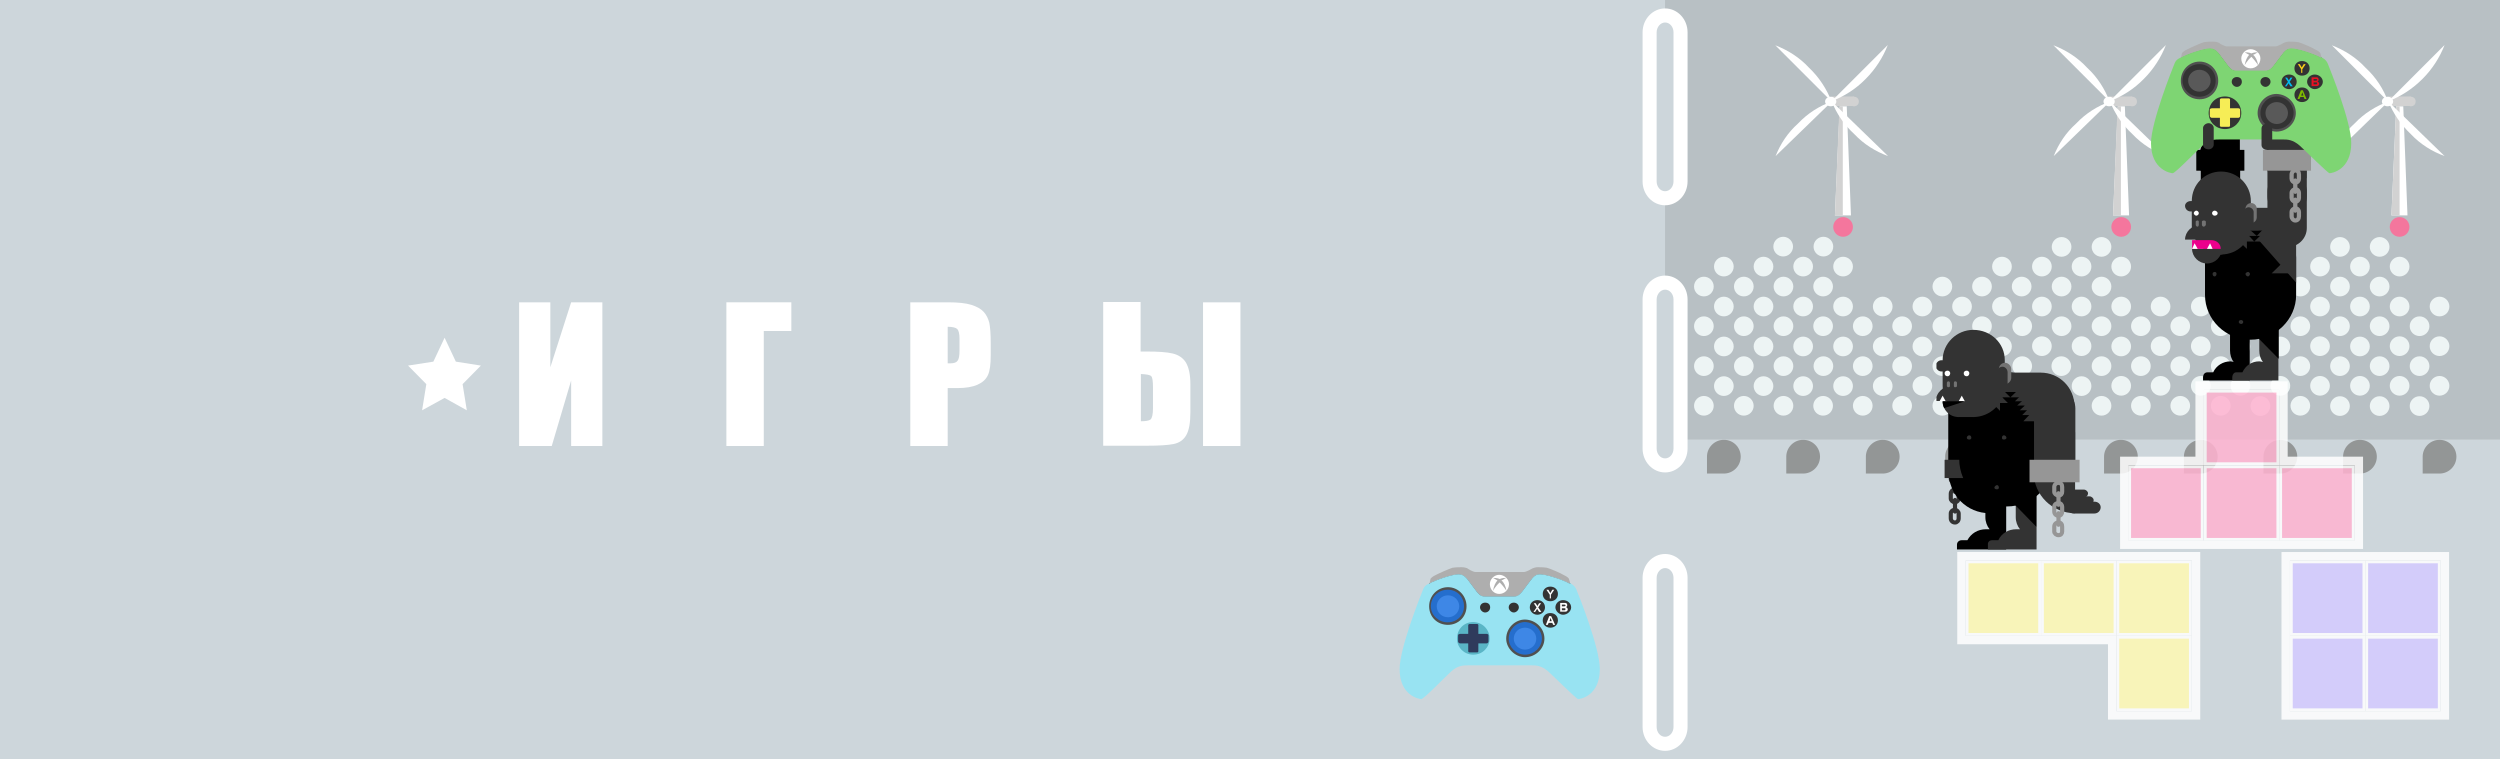 <?xml version="1.0" encoding="utf-8"?>
<!-- Generator: Adobe Illustrator 25.4.0, SVG Export Plug-In . SVG Version: 6.00 Build 0)  -->
<svg version="1.1" id="GAMES" xmlns="http://www.w3.org/2000/svg" xmlns:xlink="http://www.w3.org/1999/xlink" x="0px" y="0px"
	 viewBox="0 0 889 270" style="enable-background:new 0 0 889 270;" xml:space="preserve">
<style type="text/css">
	.st0{fill:#CDD6DB;}
	.st1{fill:#B8C0C4;}
	.st2{fill:#333333;}
	.st3{fill:#AEAEAE;}
	.st4{fill:#FFFFFF;}
	.st5{fill:#98E3F2;}
	.st6{fill:#505050;}
	.st7{fill:#256ECD;}
	.st8{fill:#5AB5C6;}
	.st9{fill:#3E87E6;}
	.st10{fill:#2F3B5C;}
	.st11{fill:#F4769D;}
	.st12{fill:#EDF4F4;}
	.st13{fill:#939696;}
	.st14{opacity:0;clip-path:url(#SVGID_00000036244949011764128230000001560189996288056479_);fill:#FFFFFF;}
	
		.st15{clip-path:url(#SVGID_00000036244949011764128230000001560189996288056479_);fill-rule:evenodd;clip-rule:evenodd;fill:#FFFFFF;}
	
		.st16{clip-path:url(#SVGID_00000036244949011764128230000001560189996288056479_);fill-rule:evenodd;clip-rule:evenodd;fill:#D2D2D2;}
	.st17{clip-path:url(#SVGID_00000036244949011764128230000001560189996288056479_);fill:#D2D2D2;}
	.st18{clip-path:url(#SVGID_00000036244949011764128230000001560189996288056479_);fill:#FFFFFF;}
	.st19{opacity:0;clip-path:url(#SVGID_00000160899837021113961890000012534665117773214858_);fill:#FFFFFF;}
	
		.st20{clip-path:url(#SVGID_00000160899837021113961890000012534665117773214858_);fill-rule:evenodd;clip-rule:evenodd;fill:#FFFFFF;}
	
		.st21{clip-path:url(#SVGID_00000160899837021113961890000012534665117773214858_);fill-rule:evenodd;clip-rule:evenodd;fill:#D2D2D2;}
	.st22{clip-path:url(#SVGID_00000160899837021113961890000012534665117773214858_);fill:#D2D2D2;}
	.st23{clip-path:url(#SVGID_00000160899837021113961890000012534665117773214858_);fill:#FFFFFF;}
	.st24{opacity:0;clip-path:url(#SVGID_00000130629734118425868720000006149935367810129563_);fill:#FFFFFF;}
	
		.st25{clip-path:url(#SVGID_00000130629734118425868720000006149935367810129563_);fill-rule:evenodd;clip-rule:evenodd;fill:#FFFFFF;}
	
		.st26{clip-path:url(#SVGID_00000130629734118425868720000006149935367810129563_);fill-rule:evenodd;clip-rule:evenodd;fill:#D2D2D2;}
	.st27{clip-path:url(#SVGID_00000130629734118425868720000006149935367810129563_);fill:#D2D2D2;}
	.st28{clip-path:url(#SVGID_00000130629734118425868720000006149935367810129563_);fill:#FFFFFF;}
	.st29{opacity:0.85;}
	.st30{fill:#FFB3D0;}
	.st31{fill:#FFF9B3;}
	.st32{fill:#D4CAFF;}
	.st33{fill:#969696;}
	.st34{fill:none;stroke:#969696;stroke-width:1.501;stroke-miterlimit:10;}
	.st35{fill:none;stroke:#969696;stroke-width:1.501;stroke-linecap:round;stroke-miterlimit:10;}
	.st36{fill:#737373;}
	.st37{fill:#EC008C;}
	.st38{fill:#7ED573;}
	.st39{fill:#595959;}
	.st40{fill:#FCD116;}
	.st41{fill:#7FBA00;}
	.st42{fill:#00BCF2;}
	.st43{fill:#E81123;}
	.st44{fill:#F6ED56;}
	
		.st45{clip-path:url(#SVGID_00000182519217943029494950000017930072191163886748_);fill:none;stroke:#333333;stroke-width:1.472;stroke-miterlimit:10;}
	
		.st46{clip-path:url(#SVGID_00000182519217943029494950000017930072191163886748_);fill:none;stroke:#333333;stroke-width:1.472;stroke-linecap:round;stroke-miterlimit:10;}
	.st47{clip-path:url(#SVGID_00000182519217943029494950000017930072191163886748_);}
	.st48{clip-path:url(#SVGID_00000182519217943029494950000017930072191163886748_);fill:#333333;}
	.st49{clip-path:url(#SVGID_00000182519217943029494950000017930072191163886748_);fill:#FFFFFF;}
	.st50{clip-path:url(#SVGID_00000182519217943029494950000017930072191163886748_);fill:#737373;}
	.st51{clip-path:url(#SVGID_00000004506867235113927630000007150391495618465163_);}
	.st52{clip-path:url(#SVGID_00000143588063232991235690000013558924561982425518_);}
	.st53{fill:none;stroke:#969696;stroke-width:1.472;stroke-miterlimit:10;}
	.st54{fill:none;stroke:#969696;stroke-width:1.472;stroke-linecap:round;stroke-miterlimit:10;}
</style>
<g id="BACKGROUND">
	<g>
		<g>
			<g>
				<rect class="st0" width="889" height="270"/>
				<rect x="592.1" class="st1" width="296.9" height="156.3"/>
			</g>
			<g>
				<polygon class="st2" points="508.2,207.5 503.3,225 562.5,225 558.5,207.5 553.6,204.2 546.1,204 541.7,204.9 523.3,204.9 
					519.5,203.6 512.9,204.7 				"/>
				<path class="st3" d="M558.3,207.3c0-0.4-0.4-1.3-0.4-1.5c-0.2-0.4-0.9-0.9-1.8-1.3c-1.1-0.7-4.6-2.2-6-2.6
					c-1.3-0.2-2.4-0.2-3.3-0.2c-0.7,0-1.3,0.2-1.8,0.4c-0.4,0.2-2.2,1.3-3.1,1.3c-0.7,0-8.6,0-8.6,0s-8,0-8.6,0
					c-0.9,0-2.7-1.1-2.9-1.3c-0.4-0.2-1.3-0.4-2-0.4c-0.9,0-2,0-3.3,0.2c-1.3,0.4-4.9,2-6,2.6c-0.9,0.4-1.5,0.9-1.8,1.3
					c0,0.2-0.4,1.8-0.4,1.8c2.2-1.3,8.2-3.3,10.4-3.3c2.4,0,3.3,2.2,5.1,4.4c2.2,3.1,2.9,3.5,4.4,3.5c1.3,0,8.6,0,10,0
					c1.5,0,2.2-0.4,4.4-3.5c1.8-2.2,2.7-4.4,4.9-4.4c2.4,0,8.4,2,10.6,3.3L558.3,207.3z"/>
				<path class="st4" d="M536.6,207.7c0,2-1.6,3.5-3.5,3.5c-1.8,0-3.3-1.5-3.3-3.5c0-1.8,1.6-3.3,3.3-3.3
					C535,204.4,536.6,206,536.6,207.7z"/>
				<path class="st3" d="M533.9,206.4c0.7-0.2,1.1-0.7,1.8-0.9c-0.7,0-1.5,0-2.4,0.4c-0.9-0.4-1.8-0.4-2.4-0.4
					c0.4,0.2,1.1,0.6,1.6,0.9c-0.7,0.7-1.3,2-1.6,3.7c0,0,0.9-1.7,2.4-3c1.3,1.3,2.4,3,2.4,3C535.4,208.4,534.8,207.1,533.9,206.4z"
					/>
				<path class="st5" d="M560.5,209.5c-0.7-1.5-2-2-2-2s0-0.2-0.2-0.2c-0.2,0.2-0.2,0.2-0.2,0.2c-2.2-1.3-8.2-3.3-10.6-3.3
					c-2.2,0-3.1,2.2-4.9,4.4c-2.2,3.1-2.9,3.5-4.4,3.5c-1.3,0-8.6,0-10,0c-1.6,0-2.2-0.4-4.4-3.5c-1.8-2.2-2.7-4.4-5.1-4.4
					c-2.2,0-8.2,2-10.4,3.3c0,0-1.6,0.4-2.2,2c-0.9,2.2-8.4,21-8.4,28.4c0,9.6,7.1,10.7,7.7,10.7c0.9,0,8.2-7.6,10.6-9.8
					c2.4-2.2,4.4-2.2,6-2.2c1.3,0,3.3,0,11.3,0c8,0,10,0,11.5,0c1.3,0,3.3,0,5.8,2.2c2.4,2.2,10,9.8,10.6,9.8
					c0.7,0,7.7-1.1,7.7-10.7C568.9,230.4,561.4,211.6,560.5,209.5z"/>
				<path class="st6" d="M549.2,227.1c0,3.5-3.1,6.6-6.9,6.6c-3.5,0-6.7-3.1-6.7-6.6c0-3.7,3.1-6.8,6.7-6.8
					C546.1,220.4,549.2,223.4,549.2,227.1z"/>
				<path class="st7" d="M548.3,227.1c0,3-2.7,5.7-6,5.7c-3.1,0-5.8-2.6-5.8-5.7c0-3.3,2.7-5.9,5.8-5.9
					C545.6,221.3,548.3,223.9,548.3,227.1z"/>
				<path class="st8" d="M529.7,227.1c0,3-2.4,5.7-5.8,5.7c-3.3,0-5.8-2.6-5.8-5.7c0-3.3,2.4-5.9,5.8-5.9
					C527.3,221.3,529.7,223.9,529.7,227.1z"/>
				<path class="st6" d="M521.5,215.6c0,3.7-2.9,6.6-6.6,6.6c-3.8,0-6.7-2.8-6.7-6.6c0-3.7,2.9-6.8,6.7-6.8
					C518.6,208.8,521.5,211.9,521.5,215.6z"/>
				<path class="st7" d="M520.6,215.6c0,3.1-2.4,5.7-5.8,5.7c-3.3,0-6-2.6-6-5.7c0-3.3,2.7-5.9,6-5.9
					C518.2,209.7,520.6,212.3,520.6,215.6z"/>
				<path class="st2" d="M554,220.6c0,1.5-1.1,2.6-2.7,2.6c-1.6,0-2.7-1.1-2.7-2.6c0-1.5,1.1-2.6,2.7-2.6
					C552.9,218,554,219.1,554,220.6z"/>
				<path class="st2" d="M554,211.2c0,1.5-1.1,2.6-2.7,2.6c-1.6,0-2.7-1.1-2.7-2.6c0-1.5,1.1-2.6,2.7-2.6
					C552.9,208.6,554,209.7,554,211.2z"/>
				<path class="st2" d="M558.7,216c0,1.3-1.3,2.6-2.9,2.6c-1.3,0-2.7-1.3-2.7-2.6c0-1.5,1.3-2.6,2.7-2.6
					C557.4,213.4,558.7,214.5,558.7,216z"/>
				<path class="st2" d="M549.4,216c0,1.3-1.1,2.6-2.7,2.6c-1.6,0-2.7-1.3-2.7-2.6c0-1.5,1.1-2.6,2.7-2.6
					C548.3,213.4,549.4,214.5,549.4,216z"/>
				<path class="st9" d="M546.3,227.1c0,2.2-1.8,3.9-4,3.9c-2.2,0-4-1.8-4-3.9c0-2.2,1.8-3.9,4-3.9
					C544.5,223.2,546.3,225,546.3,227.1z"/>
				<path class="st2" d="M529.9,216c0,0.9-0.7,1.8-1.8,1.8c-0.9,0-1.8-0.9-1.8-1.8c0-1.1,0.9-1.7,1.8-1.7
					C529.2,214.3,529.9,214.9,529.9,216z"/>
				<path class="st2" d="M540.1,216c0,0.9-0.9,1.8-1.8,1.8c-0.9,0-1.8-0.9-1.8-1.8c0-1.1,0.9-1.7,1.8-1.7
					C539.2,214.3,540.1,214.9,540.1,216z"/>
				<g>
					<path class="st4" d="M551.1,212.8v-1.3l-1.2-1.8h0.7l0.7,1.2l0.7-1.2h0.7l-1.2,1.8v1.3H551.1z"/>
				</g>
				<g>
					<path class="st4" d="M553,222.2h-0.7l-0.3-0.7h-1.3l-0.3,0.7h-0.7l1.2-3.1h0.7L553,222.2z M551.8,220.9l-0.4-1.2l-0.4,1.2
						H551.8z"/>
				</g>
				<g>
					<path class="st4" d="M545.3,217.6l1.1-1.6l-1-1.5h0.7l0.6,1l0.6-1h0.7l-1,1.5l1.1,1.6h-0.8l-0.7-1.1l-0.7,1.1H545.3z"/>
				</g>
				<g>
					<path class="st4" d="M554.8,214.4h1.3c0.2,0,0.4,0,0.6,0c0.1,0,0.2,0.1,0.3,0.1c0.1,0.1,0.2,0.2,0.2,0.3
						c0.1,0.1,0.1,0.2,0.1,0.4c0,0.1,0,0.3-0.1,0.4c-0.1,0.1-0.2,0.2-0.3,0.3c0.2,0.1,0.3,0.2,0.4,0.3c0.1,0.1,0.2,0.3,0.2,0.5
						c0,0.1,0,0.3-0.1,0.4c-0.1,0.1-0.2,0.2-0.3,0.3s-0.3,0.1-0.4,0.1c-0.1,0-0.4,0-0.8,0h-1.1V214.4z M555.4,214.9v0.7h0.4
						c0.2,0,0.4,0,0.5,0c0.1,0,0.2-0.1,0.3-0.1s0.1-0.1,0.1-0.2c0-0.1,0-0.2-0.1-0.2c-0.1-0.1-0.1-0.1-0.2-0.1c-0.1,0-0.2,0-0.5,0
						H555.4z M555.4,216.2v0.8h0.6c0.2,0,0.4,0,0.4,0c0.1,0,0.2-0.1,0.2-0.1s0.1-0.2,0.1-0.3c0-0.1,0-0.2-0.1-0.2
						c0-0.1-0.1-0.1-0.2-0.1c-0.1,0-0.3,0-0.6,0H555.4z"/>
				</g>
				<path class="st10" d="M528.6,225.4c-2.9,0-2.9,0-2.9,0c0-3.1,0-3.1,0-3.1c0-0.2-0.2-0.4-0.4-0.4c-2.7,0-2.7,0-2.7,0
					c-0.2,0-0.5,0.2-0.5,0.4c0,3.1,0,3.1,0,3.1c-2.9,0-2.9,0-2.9,0c-0.2,0-0.7,0.2-0.7,0.4c0,2.4,0,2.4,0,2.4c0,0.2,0.4,0.6,0.7,0.6
					c2.9,0,2.9,0,2.9,0c0,2.8,0,2.8,0,2.8c0,0.2,0.2,0.4,0.5,0.4c2.7,0,2.7,0,2.7,0c0.2,0,0.4-0.2,0.4-0.4c0-2.8,0-2.8,0-2.8
					c2.9,0,2.9,0,2.9,0c0.4,0,0.7-0.4,0.7-0.6c0-2.4,0-2.4,0-2.4C529.2,225.6,529,225.4,528.6,225.4z"/>
				<ellipse class="st9" cx="514.9" cy="215.6" rx="4" ry="3.9"/>
			</g>
		</g>
		<g>
			<g>
				<g>
					<g>
						<circle class="st11" cx="655.4" cy="80.7" r="3.5"/>
					</g>
					<g>
						<circle class="st12" cx="634.1" cy="87.7" r="3.5"/>
					</g>
					<g>
						<circle class="st12" cx="613" cy="94.8" r="3.5"/>
					</g>
					<g>
						<circle class="st12" cx="605.9" cy="101.9" r="3.5"/>
					</g>
					<g>
						<circle class="st12" cx="620.1" cy="101.9" r="3.5"/>
					</g>
					<g>
						<circle class="st12" cx="627.1" cy="94.8" r="3.5"/>
					</g>
					<g>
						<circle class="st12" cx="641.2" cy="94.8" r="3.5"/>
					</g>
					<g>
						<circle class="st12" cx="648.4" cy="87.7" r="3.5"/>
					</g>
					<g>
						<circle class="st12" cx="655.4" cy="94.8" r="3.5"/>
					</g>
					<g>
						<circle class="st11" cx="754.3" cy="80.7" r="3.5"/>
					</g>
					<g>
						<circle class="st12" cx="733.1" cy="87.8" r="3.5"/>
					</g>
					<g>
						<circle class="st12" cx="711.9" cy="94.8" r="3.5"/>
					</g>
					<g>
						<circle class="st12" cx="690.7" cy="101.9" r="3.5"/>
					</g>
					<g>
						<circle class="st12" cx="669.5" cy="109" r="3.5"/>
					</g>
					<g>
						<circle class="st12" cx="683.6" cy="109" r="3.5"/>
					</g>
					<g>
						<circle class="st12" cx="697.7" cy="109" r="3.5"/>
					</g>
					<g>
						<circle class="st12" cx="711.9" cy="109" r="3.5"/>
					</g>
					<g>
						<circle class="st12" cx="704.8" cy="101.9" r="3.5"/>
					</g>
					<g>
						<circle class="st12" cx="718.9" cy="101.9" r="3.5"/>
					</g>
					<g>
						<circle class="st12" cx="726.1" cy="94.8" r="3.5"/>
					</g>
					<g>
						<circle class="st12" cx="747.3" cy="87.8" r="3.5"/>
					</g>
					<g>
						<circle class="st12" cx="740.2" cy="94.8" r="3.5"/>
					</g>
					<g>
						<circle class="st12" cx="740.2" cy="109" r="3.5"/>
					</g>
					<g>
						<circle class="st12" cx="726.1" cy="109" r="3.5"/>
					</g>
					<g>
						<circle class="st12" cx="733.1" cy="101.9" r="3.5"/>
					</g>
					<g>
						<circle class="st12" cx="662.4" cy="116" r="3.5"/>
					</g>
					<g>
						<circle class="st12" cx="662.4" cy="130.2" r="3.5"/>
					</g>
					<g>
						<circle class="st12" cx="662.4" cy="144.3" r="3.5"/>
					</g>
					<g>
						<circle class="st12" cx="669.5" cy="123.2" r="3.5"/>
					</g>
					<g>
						<circle class="st12" cx="669.5" cy="137.3" r="3.5"/>
					</g>
					<g>
						<circle class="st12" cx="676.4" cy="116" r="3.5"/>
					</g>
					<g>
						<circle class="st12" cx="676.4" cy="130.2" r="3.5"/>
					</g>
					<g>
						<circle class="st12" cx="676.4" cy="144.3" r="3.5"/>
					</g>
					<g>
						<circle class="st12" cx="683.6" cy="123.2" r="3.5"/>
					</g>
					<g>
						<circle class="st12" cx="683.6" cy="137.2" r="3.5"/>
					</g>
					<g>
						<circle class="st12" cx="690.7" cy="116" r="3.5"/>
					</g>
					<g>
						<circle class="st12" cx="690.7" cy="130.2" r="3.5"/>
					</g>
					<g>
						<circle class="st12" cx="690.7" cy="144.3" r="3.5"/>
					</g>
					<g>
						<circle class="st12" cx="697.7" cy="123.2" r="3.5"/>
					</g>
					<g>
						<circle class="st12" cx="697.7" cy="137.3" r="3.5"/>
					</g>
					<g>
						<circle class="st12" cx="704.8" cy="116" r="3.5"/>
					</g>
					<g>
						<circle class="st12" cx="704.9" cy="130.2" r="3.5"/>
					</g>
					<g>
						<circle class="st12" cx="719.1" cy="116" r="3.5"/>
					</g>
					<g>
						<circle class="st12" cx="719.1" cy="130.2" r="3.5"/>
					</g>
					<g>
						<circle class="st12" cx="719.1" cy="144.3" r="3.5"/>
					</g>
					<g>
						<circle class="st12" cx="726.1" cy="123.1" r="3.5"/>
					</g>
					<g>
						<circle class="st12" cx="726.1" cy="137.3" r="3.5"/>
					</g>
					<g>
						<circle class="st12" cx="733.1" cy="116" r="3.5"/>
					</g>
					<g>
						<circle class="st12" cx="733" cy="130.2" r="3.5"/>
					</g>
					<g>
						<circle class="st12" cx="733.1" cy="144.3" r="3.5"/>
					</g>
					<g>
						<circle class="st12" cx="740.2" cy="123.1" r="3.5"/>
					</g>
					<g>
						<circle class="st12" cx="747.3" cy="101.9" r="3.5"/>
					</g>
					<g>
						<circle class="st12" cx="747.3" cy="116" r="3.5"/>
					</g>
					<g>
						<circle class="st12" cx="747.3" cy="130.2" r="3.5"/>
					</g>
					<g>
						<circle class="st12" cx="747.3" cy="144.3" r="3.5"/>
					</g>
					<g>
						<circle class="st12" cx="740.2" cy="137.3" r="3.5"/>
					</g>
					<g>
						<circle class="st12" cx="754.3" cy="94.8" r="3.5"/>
					</g>
					<g>
						<circle class="st12" cx="754.3" cy="109" r="3.5"/>
					</g>
					<g>
						<circle class="st12" cx="754.3" cy="137.2" r="3.5"/>
					</g>
					<g>
						<circle class="st12" cx="754.3" cy="123.2" r="3.5"/>
					</g>
					<g>
						<circle class="st12" cx="761.3" cy="144.3" r="3.5"/>
					</g>
					<g>
						<circle class="st12" cx="768.3" cy="123.1" r="3.5"/>
					</g>
					<g>
						<circle class="st12" cx="768.3" cy="137.2" r="3.5"/>
					</g>
					<g>
						<circle class="st12" cx="803.8" cy="101.9" r="3.5"/>
					</g>
					<g>
						<circle class="st12" cx="818" cy="101.9" r="3.5"/>
					</g>
					<g>
						<circle class="st12" cx="825" cy="94.8" r="3.5"/>
					</g>
					<g>
						<circle class="st12" cx="839.2" cy="94.8" r="3.5"/>
					</g>
					<g>
						<circle class="st12" cx="846.2" cy="87.8" r="3.5"/>
					</g>
					<g>
						<circle class="st12" cx="782.6" cy="109" r="3.5"/>
					</g>
					<g>
						<circle class="st12" cx="775.3" cy="116" r="3.5"/>
					</g>
					<g>
						<circle class="st12" cx="775.3" cy="130.2" r="3.5"/>
					</g>
					<g>
						<circle class="st12" cx="775.3" cy="144.3" r="3.5"/>
					</g>
					<g>
						<circle class="st12" cx="782.6" cy="123.1" r="3.5"/>
					</g>
					<g>
						<circle class="st12" cx="782.6" cy="137.2" r="3.5"/>
					</g>
					<g>
						<circle class="st12" cx="789.7" cy="116" r="3.5"/>
					</g>
					<g>
						<circle class="st12" cx="789.7" cy="130.2" r="3.5"/>
					</g>
					<g>
						<circle class="st12" cx="789.7" cy="144.3" r="3.5"/>
					</g>
					<g>
						<circle class="st12" cx="796.7" cy="109" r="3.5"/>
					</g>
					<g>
						<circle class="st12" cx="796.7" cy="123.2" r="3.5"/>
					</g>
					<g>
						<circle class="st12" cx="796.7" cy="137.2" r="3.5"/>
					</g>
					<g>
						<circle class="st12" cx="803.8" cy="116" r="3.5"/>
					</g>
					<g>
						<circle class="st12" cx="803.8" cy="130.2" r="3.5"/>
					</g>
					<g>
						<circle class="st12" cx="803.8" cy="144.4" r="3.5"/>
					</g>
					<g>
						<circle class="st12" cx="810.9" cy="109" r="3.5"/>
					</g>
					<g>
						<circle class="st12" cx="810.9" cy="123.2" r="3.5"/>
					</g>
					<g>
						<circle class="st12" cx="810.9" cy="137.2" r="3.5"/>
					</g>
					<g>
						<circle class="st12" cx="818" cy="116" r="3.5"/>
					</g>
					<g>
						<circle class="st12" cx="818" cy="130.2" r="3.5"/>
					</g>
					<g>
						<circle class="st12" cx="818" cy="144.3" r="3.5"/>
					</g>
					<g>
						<circle class="st12" cx="825" cy="109" r="3.5"/>
					</g>
					<g>
						<circle class="st12" cx="825" cy="123.1" r="3.5"/>
					</g>
					<g>
						<circle class="st12" cx="825" cy="137.2" r="3.5"/>
					</g>
					<g>
						<circle class="st12" cx="832.1" cy="101.9" r="3.5"/>
					</g>
					<g>
						<circle class="st12" cx="832.1" cy="116" r="3.5"/>
					</g>
					<g>
						<circle class="st12" cx="832.1" cy="130.2" r="3.5"/>
					</g>
					<g>
						<circle class="st12" cx="832.1" cy="144.4" r="3.5"/>
					</g>
					<g>
						<circle class="st12" cx="839.2" cy="109" r="3.5"/>
					</g>
					<g>
						<circle class="st12" cx="839.2" cy="123.2" r="3.5"/>
					</g>
					<g>
						<circle class="st12" cx="839.2" cy="137.2" r="3.5"/>
					</g>
					<g>
						<circle class="st12" cx="846.2" cy="101.9" r="3.5"/>
					</g>
					<g>
						<circle class="st12" cx="846.2" cy="116" r="3.5"/>
					</g>
					<g>
						<circle class="st12" cx="846.2" cy="130.2" r="3.5"/>
					</g>
					<g>
						<circle class="st12" cx="846.2" cy="144.4" r="3.5"/>
					</g>
					<g>
						<circle class="st12" cx="853.3" cy="94.8" r="3.5"/>
					</g>
					<g>
						<circle class="st12" cx="853.3" cy="109" r="3.5"/>
					</g>
					<g>
						<circle class="st12" cx="853.3" cy="123.1" r="3.5"/>
					</g>
					<g>
						<circle class="st12" cx="853.3" cy="137.2" r="3.5"/>
					</g>
					<g>
						<circle class="st12" cx="867.5" cy="109" r="3.5"/>
					</g>
					<g>
						<circle class="st12" cx="860.4" cy="116" r="3.5"/>
					</g>
					<g>
						<circle class="st12" cx="860.4" cy="130.2" r="3.5"/>
					</g>
					<g>
						<circle class="st12" cx="860.4" cy="144.4" r="3.5"/>
					</g>
					<g>
						<circle class="st12" cx="867.5" cy="123.1" r="3.5"/>
					</g>
					<g>
						<circle class="st12" cx="867.5" cy="137.2" r="3.5"/>
					</g>
					<g>
						<circle class="st12" cx="761.3" cy="116" r="3.5"/>
					</g>
					<g>
						<circle class="st12" cx="761.3" cy="130.2" r="3.5"/>
					</g>
					<g>
						<circle class="st11" cx="853.3" cy="80.7" r="3.5"/>
					</g>
					<g>
						<circle class="st12" cx="832.1" cy="87.8" r="3.5"/>
					</g>
					<g>
						<circle class="st12" cx="810.9" cy="94.8" r="3.5"/>
					</g>
					<g>
						<circle class="st12" cx="789.7" cy="101.9" r="3.5"/>
					</g>
					<g>
						<circle class="st12" cx="768.3" cy="109" r="3.5"/>
					</g>
					<g>
						<circle class="st12" cx="704.8" cy="144.3" r="3.5"/>
					</g>
					<g>
						<circle class="st12" cx="711.9" cy="123.2" r="3.5"/>
					</g>
					<g>
						<circle class="st12" cx="712.1" cy="137.3" r="3.5"/>
					</g>
					<g>
						<circle class="st12" cx="711.9" cy="137.3" r="3.5"/>
					</g>
					<g>
						<circle class="st12" cx="655.4" cy="109" r="3.5"/>
					</g>
					<g>
						<circle class="st12" cx="655.4" cy="123.2" r="3.5"/>
					</g>
					<g>
						<circle class="st12" cx="655.4" cy="137.3" r="3.5"/>
					</g>
					<g>
						<circle class="st12" cx="648.3" cy="101.9" r="3.5"/>
					</g>
					<g>
						<circle class="st12" cx="648.3" cy="116" r="3.5"/>
					</g>
					<g>
						<circle class="st12" cx="648.4" cy="130.2" r="3.5"/>
					</g>
					<g>
						<circle class="st12" cx="648.3" cy="144.3" r="3.5"/>
					</g>
					<g>
						<circle class="st12" cx="641.2" cy="109" r="3.5"/>
					</g>
					<g>
						<circle class="st12" cx="641.2" cy="123.2" r="3.5"/>
					</g>
					<g>
						<circle class="st12" cx="641.2" cy="137.3" r="3.5"/>
					</g>
					<g>
						<circle class="st12" cx="634.2" cy="101.9" r="3.5"/>
					</g>
					<g>
						<circle class="st12" cx="634.2" cy="116" r="3.5"/>
					</g>
					<g>
						<circle class="st12" cx="634.2" cy="130.2" r="3.5"/>
					</g>
					<g>
						<circle class="st12" cx="634.2" cy="144.3" r="3.5"/>
					</g>
					<g>
						<circle class="st12" cx="627.1" cy="109" r="3.5"/>
					</g>
					<g>
						<circle class="st12" cx="627.1" cy="123.2" r="3.5"/>
					</g>
					<g>
						<circle class="st12" cx="627.1" cy="137.3" r="3.5"/>
					</g>
					<g>
						<circle class="st12" cx="620.1" cy="116" r="3.5"/>
					</g>
					<g>
						<circle class="st12" cx="620.1" cy="130.2" r="3.5"/>
					</g>
					<g>
						<circle class="st12" cx="620.1" cy="144.3" r="3.5"/>
					</g>
					<g>
						<circle class="st12" cx="613" cy="109" r="3.5"/>
					</g>
					<g>
						<circle class="st12" cx="613" cy="123.2" r="3.5"/>
					</g>
					<g>
						<circle class="st12" cx="613" cy="137.3" r="3.5"/>
					</g>
					<g>
						<circle class="st12" cx="605.9" cy="116" r="3.5"/>
					</g>
					<g>
						<circle class="st12" cx="605.9" cy="130.2" r="3.5"/>
					</g>
					<g>
						<circle class="st12" cx="605.9" cy="144.3" r="3.5"/>
					</g>
				</g>
				<g>
					<path class="st13" d="M613,156.4c-3.3,0-6,2.7-6,6v6h6c3.3,0,6-2.7,6-6S616.4,156.4,613,156.4z"/>
					<path class="st13" d="M641.2,156.4c-3.3,0-6,2.7-6,6v6h6c3.3,0,6-2.7,6-6S644.6,156.4,641.2,156.4z"/>
					<path class="st13" d="M669.5,156.4c-3.3,0-6,2.7-6,6v6h6c3.3,0,6-2.7,6-6S672.8,156.4,669.5,156.4z"/>
					<path class="st13" d="M697.7,156.4c-3.3,0-6,2.7-6,6v6h6c3.3,0,6-2.7,6-6S701.1,156.4,697.7,156.4z"/>
					<path class="st13" d="M726.1,156.4c-3.3,0-6,2.7-6,6v6h6c3.3,0,6-2.7,6-6S729.4,156.4,726.1,156.4z"/>
					<path class="st13" d="M782.6,156.4c-3.3,0-6,2.7-6,6v6h6c3.3,0,6-2.7,6-6S785.9,156.4,782.6,156.4z"/>
					<path class="st13" d="M810.9,156.4c-3.3,0-6,2.7-6,6v6h6c3.3,0,6-2.7,6-6S814.2,156.4,810.9,156.4z"/>
					<path class="st13" d="M839.2,156.4c-3.3,0-6,2.7-6,6v6h6c3.3,0,6-2.7,6-6S842.5,156.4,839.2,156.4z"/>
					<path class="st13" d="M867.5,156.4c-3.3,0-6,2.7-6,6v6h6c3.3,0,6-2.7,6-6S870.8,156.4,867.5,156.4z"/>
					<path class="st13" d="M754.2,156.4c-3.3,0-6,2.7-6,6v6h6c3.3,0,6-2.7,6-6S757.5,156.4,754.2,156.4z"/>
				</g>
			</g>
			<g>
				<g>
					<defs>
						<rect id="SVGID_1_" x="730.2" y="16.1" width="40" height="60.6"/>
					</defs>
					<clipPath id="SVGID_00000152224168527159988280000007255655618949077408_">
						<use xlink:href="#SVGID_1_"  style="overflow:visible;"/>
					</clipPath>
					
						<rect x="730.2" y="16.1" style="opacity:0;clip-path:url(#SVGID_00000152224168527159988280000007255655618949077408_);fill:#FFFFFF;" width="40" height="60.6"/>
					
						<polygon style="clip-path:url(#SVGID_00000152224168527159988280000007255655618949077408_);fill-rule:evenodd;clip-rule:evenodd;fill:#FFFFFF;" points="
						755.6,37.8 753.1,37.8 751.4,76.6 757.1,76.6 					"/>
					
						<polygon style="clip-path:url(#SVGID_00000152224168527159988280000007255655618949077408_);fill-rule:evenodd;clip-rule:evenodd;fill:#D2D2D2;" points="
						754.2,37.8 753,37.8 751.4,76.6 754.2,76.6 					"/>
					
						<circle style="clip-path:url(#SVGID_00000152224168527159988280000007255655618949077408_);fill:#D2D2D2;" cx="758.2" cy="36.1" r="1.7"/>
					
						<rect x="750.2" y="34.3" style="clip-path:url(#SVGID_00000152224168527159988280000007255655618949077408_);fill:#D2D2D2;" width="8" height="3.4"/>
					
						<ellipse style="clip-path:url(#SVGID_00000152224168527159988280000007255655618949077408_);fill:#FFFFFF;" cx="750" cy="36.1" rx="2" ry="1.7"/>
					
						<path style="clip-path:url(#SVGID_00000152224168527159988280000007255655618949077408_);fill-rule:evenodd;clip-rule:evenodd;fill:#FFFFFF;" d="
						M758.3,47.7c3.4,3.6,7.6,6.2,12,7.8c-20-19.4-20-19.4-20-19.4C752,40.3,754.6,44.3,758.3,47.7z"/>
					
						<path style="clip-path:url(#SVGID_00000152224168527159988280000007255655618949077408_);fill-rule:evenodd;clip-rule:evenodd;fill:#FFFFFF;" d="
						M762.4,28c3.4-3.4,6.1-7.6,7.8-12c-20,20-20,20-20,20C754.6,34.3,758.8,31.7,762.4,28z"/>
					
						<path style="clip-path:url(#SVGID_00000152224168527159988280000007255655618949077408_);fill-rule:evenodd;clip-rule:evenodd;fill:#FFFFFF;" d="
						M742.2,24.1c-3.4-3.7-7.6-6.3-12-8c20,20,20,20,20,20C748.5,31.7,745.9,27.5,742.2,24.1z"/>
					
						<path style="clip-path:url(#SVGID_00000152224168527159988280000007255655618949077408_);fill-rule:evenodd;clip-rule:evenodd;fill:#FFFFFF;" d="
						M738.3,43.9c-3.7,3.3-6.3,7.3-8,11.6c20-19.4,20-19.4,20-19.4C745.9,37.7,741.7,40.3,738.3,43.9z"/>
				</g>
				<g>
					<defs>
						<rect id="SVGID_00000041263963844213736620000003916747634726663092_" x="631.3" y="16.1" width="40" height="60.6"/>
					</defs>
					<clipPath id="SVGID_00000006668576457841398470000018014942397117537967_">
						<use xlink:href="#SVGID_00000041263963844213736620000003916747634726663092_"  style="overflow:visible;"/>
					</clipPath>
					
						<rect x="631.3" y="16.1" style="opacity:0;clip-path:url(#SVGID_00000006668576457841398470000018014942397117537967_);fill:#FFFFFF;" width="40" height="60.6"/>
					
						<polygon style="clip-path:url(#SVGID_00000006668576457841398470000018014942397117537967_);fill-rule:evenodd;clip-rule:evenodd;fill:#FFFFFF;" points="
						656.7,37.8 654.2,37.8 652.5,76.6 658.2,76.6 					"/>
					
						<polygon style="clip-path:url(#SVGID_00000006668576457841398470000018014942397117537967_);fill-rule:evenodd;clip-rule:evenodd;fill:#D2D2D2;" points="
						655.3,37.8 654.1,37.8 652.5,76.6 655.3,76.6 					"/>
					
						<circle style="clip-path:url(#SVGID_00000006668576457841398470000018014942397117537967_);fill:#D2D2D2;" cx="659.3" cy="36.1" r="1.7"/>
					
						<rect x="651.3" y="34.3" style="clip-path:url(#SVGID_00000006668576457841398470000018014942397117537967_);fill:#D2D2D2;" width="8" height="3.4"/>
					
						<ellipse style="clip-path:url(#SVGID_00000006668576457841398470000018014942397117537967_);fill:#FFFFFF;" cx="651" cy="36.1" rx="2" ry="1.7"/>
					
						<path style="clip-path:url(#SVGID_00000006668576457841398470000018014942397117537967_);fill-rule:evenodd;clip-rule:evenodd;fill:#FFFFFF;" d="
						M659.4,47.7c3.4,3.6,7.6,6.2,12,7.8c-20-19.4-20-19.4-20-19.4C653,40.3,655.7,44.3,659.4,47.7z"/>
					
						<path style="clip-path:url(#SVGID_00000006668576457841398470000018014942397117537967_);fill-rule:evenodd;clip-rule:evenodd;fill:#FFFFFF;" d="
						M663.5,28c3.4-3.4,6.1-7.6,7.8-12c-20,20-20,20-20,20C655.7,34.3,659.9,31.7,663.5,28z"/>
					
						<path style="clip-path:url(#SVGID_00000006668576457841398470000018014942397117537967_);fill-rule:evenodd;clip-rule:evenodd;fill:#FFFFFF;" d="
						M643.3,24.1c-3.4-3.7-7.6-6.3-12-8c20,20,20,20,20,20C649.6,31.7,646.9,27.5,643.3,24.1z"/>
					
						<path style="clip-path:url(#SVGID_00000006668576457841398470000018014942397117537967_);fill-rule:evenodd;clip-rule:evenodd;fill:#FFFFFF;" d="
						M639.4,43.9c-3.7,3.3-6.3,7.3-8,11.6c20-19.4,20-19.4,20-19.4C646.9,37.7,642.8,40.3,639.4,43.9z"/>
				</g>
				<g>
					<defs>
						<rect id="SVGID_00000140703326530347651120000009465453159559340458_" x="829.3" y="16.1" width="40" height="60.6"/>
					</defs>
					<clipPath id="SVGID_00000078019456583965956930000014631327606374110084_">
						<use xlink:href="#SVGID_00000140703326530347651120000009465453159559340458_"  style="overflow:visible;"/>
					</clipPath>
					
						<rect x="829.3" y="16.1" style="opacity:0;clip-path:url(#SVGID_00000078019456583965956930000014631327606374110084_);fill:#FFFFFF;" width="40" height="60.6"/>
					
						<polygon style="clip-path:url(#SVGID_00000078019456583965956930000014631327606374110084_);fill-rule:evenodd;clip-rule:evenodd;fill:#FFFFFF;" points="
						854.6,37.8 852.1,37.8 850.4,76.6 856.1,76.6 					"/>
					
						<polygon style="clip-path:url(#SVGID_00000078019456583965956930000014631327606374110084_);fill-rule:evenodd;clip-rule:evenodd;fill:#D2D2D2;" points="
						853.3,37.8 852.1,37.8 850.4,76.6 853.3,76.6 					"/>
					
						<circle style="clip-path:url(#SVGID_00000078019456583965956930000014631327606374110084_);fill:#D2D2D2;" cx="857.3" cy="36.1" r="1.7"/>
					
						<rect x="849.3" y="34.3" style="clip-path:url(#SVGID_00000078019456583965956930000014631327606374110084_);fill:#D2D2D2;" width="8" height="3.4"/>
					
						<ellipse style="clip-path:url(#SVGID_00000078019456583965956930000014631327606374110084_);fill:#FFFFFF;" cx="849" cy="36.1" rx="2" ry="1.7"/>
					
						<path style="clip-path:url(#SVGID_00000078019456583965956930000014631327606374110084_);fill-rule:evenodd;clip-rule:evenodd;fill:#FFFFFF;" d="
						M857.3,47.7c3.4,3.6,7.6,6.2,12,7.8c-20-19.4-20-19.4-20-19.4C851,40.3,853.7,44.3,857.3,47.7z"/>
					
						<path style="clip-path:url(#SVGID_00000078019456583965956930000014631327606374110084_);fill-rule:evenodd;clip-rule:evenodd;fill:#FFFFFF;" d="
						M861.5,28c3.4-3.4,6.1-7.6,7.8-12c-20,20-20,20-20,20C853.7,34.3,857.8,31.7,861.5,28z"/>
					
						<path style="clip-path:url(#SVGID_00000078019456583965956930000014631327606374110084_);fill-rule:evenodd;clip-rule:evenodd;fill:#FFFFFF;" d="
						M841.2,24.1c-3.4-3.7-7.6-6.3-12-8c20,20,20,20,20,20C847.6,31.7,844.9,27.5,841.2,24.1z"/>
					
						<path style="clip-path:url(#SVGID_00000078019456583965956930000014631327606374110084_);fill-rule:evenodd;clip-rule:evenodd;fill:#FFFFFF;" d="
						M837.3,43.9c-3.7,3.3-6.3,7.3-8,11.6c20-19.4,20-19.4,20-19.4C844.9,37.7,840.7,40.3,837.3,43.9z"/>
				</g>
			</g>
		</g>
	</g>
	<g>
		<g>
			<path class="st4" d="M214.2,158.6h-11.1v-23.3l-6.9,23.3h-11.6v-51.1h11.1v23.1l7.4-23.1h11.1V158.6z"/>
			<path class="st4" d="M281.4,117.7h-9.8v40.9h-13.3v-51.1h23.1V117.7z"/>
			<path class="st4" d="M323.7,107.5h13.4c3.6,0,6.4,0.3,8.3,0.9c1.9,0.6,3.4,1.4,4.4,2.5c1,1.1,1.6,2.4,2,3.9
				c0.3,1.5,0.5,3.9,0.5,7.1v4.4c0,3.3-0.3,5.6-1,7.1c-0.7,1.5-1.9,2.6-3.7,3.4c-1.8,0.8-4.2,1.2-7.1,1.2H337v20.6h-13.3V107.5z
				 M337,116.2v13c0.4,0,0.7,0,1,0c1.2,0,2.1-0.3,2.5-0.9c0.5-0.6,0.7-1.8,0.7-3.7v-4.2c0-1.7-0.3-2.9-0.8-3.4
				C339.9,116.5,338.7,116.2,337,116.2z"/>
			<path class="st4" d="M423.3,146.6c0,3.8-0.5,6.5-1.5,8.2c-1,1.7-2.5,2.7-4.5,3.1c-2,0.4-5.2,0.6-9.6,0.6h-15.4v-51.1h13.3V125
				h2.1c4.1,0,7.2,0.2,9.3,0.7c2.1,0.5,3.7,1.6,4.7,3.2c1,1.7,1.6,4.2,1.6,7.8V146.6z M410,145.1v-7.4c0-2.1-0.2-3.5-0.6-3.9
				c-0.4-0.5-1.7-0.7-3.7-0.8v16.8c1.7,0,2.8-0.2,3.4-0.6C409.7,148.7,410,147.3,410,145.1z M441.1,158.6h-13.3v-51.1h13.3V158.6z"
				/>
		</g>
		<polygon class="st4" points="158.1,120.1 162.1,128.6 171,130 164.5,136.6 166,145.9 158.1,141.5 150.1,145.9 151.6,136.6 
			145.1,130 154.1,128.6 		"/>
	</g>
</g>
<g id="TETRIS">
	<g>
		<g class="st29">
			<g>
				<rect x="784.1" y="139.1" class="st30" width="25.8" height="25.8"/>
				<path class="st4" d="M809.5,139.6v24.8h-24.8v-24.8H809.5 M810.5,138.6h-26.8v26.8h26.8V138.6L810.5,138.6z"/>
			</g>
			<g>
				<rect x="784.1" y="166" class="st30" width="25.8" height="25.8"/>
				<path class="st4" d="M809.5,166.5v24.8h-24.8v-24.8H809.5 M810.5,165.5h-26.8v26.8h26.8V165.5L810.5,165.5z"/>
			</g>
			<g>
				<rect x="757.3" y="166" class="st30" width="25.8" height="25.8"/>
				<path class="st4" d="M782.6,166.5v24.8h-24.8v-24.8H782.6 M783.6,165.5h-26.8v26.8h26.8V165.5L783.6,165.5z"/>
			</g>
			<g>
				<rect x="811" y="166" class="st30" width="25.8" height="25.8"/>
				<path class="st4" d="M836.3,166.5v24.8h-24.8v-24.8H836.3 M837.3,165.5h-26.8v26.8h26.8V165.5L837.3,165.5z"/>
			</g>
			<g>
				<path class="st4" d="M810.5,138.6v26.8h26.8v26.8h-80.4v-26.8h26.8v-26.8H810.5 M813.5,135.6h-3h-26.8h-3v3v23.8h-23.8h-3v3
					v26.8v3h3h80.4h3v-3v-26.8v-3h-3h-23.8v-23.8V135.6L813.5,135.6z"/>
			</g>
		</g>
		<g class="st29">
			<g>
				<rect x="753.1" y="226.6" class="st31" width="25.8" height="25.8"/>
				<path class="st4" d="M778.4,227.1v24.8h-24.8v-24.8H778.4 M779.4,226.1h-26.8v26.8h26.8V226.1L779.4,226.1z"/>
			</g>
			<g>
				<rect x="726.3" y="199.8" class="st31" width="25.8" height="25.8"/>
				<path class="st4" d="M751.6,200.3v24.8h-24.8v-24.8H751.6 M752.6,199.3h-26.8v26.8h26.8V199.3L752.6,199.3z"/>
			</g>
			<g>
				<rect x="699.5" y="199.8" class="st31" width="25.8" height="25.8"/>
				<path class="st4" d="M724.8,200.3v24.8H700v-24.8H724.8 M725.8,199.3H699v26.8h26.8V199.3L725.8,199.3z"/>
			</g>
			<g>
				<rect x="753.1" y="199.8" class="st31" width="25.8" height="25.8"/>
				<path class="st4" d="M778.4,200.3v24.8h-24.8v-24.8H778.4 M779.4,199.3h-26.8v26.8h26.8V199.3L779.4,199.3z"/>
			</g>
			<g>
				<path class="st4" d="M779.4,199.3v53.6h-26.8v-26.8H699v-26.8H779.4 M782.4,196.3h-3H699h-3v3v26.8v3h3h50.6v23.8v3h3h26.8h3v-3
					v-53.6V196.3L782.4,196.3z"/>
			</g>
		</g>
		<g class="st29">
			<g>
				<rect x="814.8" y="226.6" class="st32" width="25.8" height="25.8"/>
				<path class="st4" d="M840.1,227.1v24.8h-24.8v-24.8H840.1 M841.1,226.1h-26.8v26.8h26.8V226.1L841.1,226.1z"/>
			</g>
			<g>
				<rect x="841.6" y="226.6" class="st32" width="25.8" height="25.8"/>
				<path class="st4" d="M866.9,227.1v24.8h-24.8v-24.8H866.9 M867.9,226.1h-26.8v26.8h26.8V226.1L867.9,226.1z"/>
			</g>
			<g>
				<rect x="841.6" y="199.8" class="st32" width="25.8" height="25.8"/>
				<path class="st4" d="M866.9,200.3v24.8h-24.8v-24.8H866.9 M867.9,199.3h-26.8v26.8h26.8V199.3L867.9,199.3z"/>
			</g>
			<g>
				<rect x="814.8" y="199.8" class="st32" width="25.8" height="25.8"/>
				<path class="st4" d="M840.1,200.3v24.8h-24.8v-24.8H840.1 M841.1,199.3h-26.8v26.8h26.8V199.3L841.1,199.3z"/>
			</g>
			<g>
				<path class="st4" d="M867.9,199.3v53.6h-53.6v-53.6H867.9 M870.9,196.3h-3h-53.6h-3v3v53.6v3h3h53.6h3v-3v-53.6V196.3
					L870.9,196.3z"/>
			</g>
		</g>
	</g>
	<g>
		<path class="st0" d="M592.1,264.5c-3,0-5.5-2.7-5.5-6v-53c0-3.3,2.5-6,5.5-6s5.5,2.7,5.5,6v53
			C597.6,261.8,595.1,264.5,592.1,264.5z M592.1,165.5c-3,0-5.5-2.7-5.5-6v-53c0-3.3,2.5-6,5.5-6s5.5,2.7,5.5,6v53
			C597.6,162.8,595.1,165.5,592.1,165.5z M592.1,70.5c-3,0-5.5-2.7-5.5-6v-53c0-3.3,2.5-6,5.5-6s5.5,2.7,5.5,6v53
			C597.6,67.8,595.1,70.5,592.1,70.5z"/>
		<path class="st4" d="M592.1,8c1.7,0,3,1.6,3,3.5v53c0,1.9-1.3,3.5-3,3.5s-3-1.6-3-3.5v-53C589.1,9.6,590.5,8,592.1,8 M592.1,103
			c1.7,0,3,1.6,3,3.5v53c0,1.9-1.3,3.5-3,3.5s-3-1.6-3-3.5v-53C589.1,104.6,590.5,103,592.1,103 M592.1,202c1.7,0,3,1.6,3,3.5v53
			c0,1.9-1.3,3.5-3,3.5s-3-1.6-3-3.5v-53C589.1,203.6,590.5,202,592.1,202 M592.1,3c-4.4,0-8,3.8-8,8.5v53c0,4.7,3.6,8.5,8,8.5
			s8-3.8,8-8.5v-53C600.1,6.8,596.5,3,592.1,3L592.1,3z M592.1,98c-4.4,0-8,3.8-8,8.5v53c0,4.7,3.6,8.5,8,8.5s8-3.8,8-8.5v-53
			C600.1,101.8,596.5,98,592.1,98L592.1,98z M592.1,197c-4.4,0-8,3.8-8,8.5v53c0,4.7,3.6,8.5,8,8.5s8-3.8,8-8.5v-53
			C600.1,200.8,596.5,197,592.1,197L592.1,197z"/>
	</g>
</g>
<g id="MONKEY_1">
	<g>
		<g>
			<path d="M782.6,57c0-3.7,3.1-7,7.1-7l0,0c3.8,0,6.9,3.3,6.9,7c0,12.9,0,12.9,0,12.9c0,3.7-3.1,6.8-6.9,6.8l0,0
				c-4,0-7.1-3-7.1-6.8V57z"/>
			<path d="M796.5,63.4c0-20.5,0-20.5,0-20.5c-8,0-14.6,6.3-14.6,14.2C781.9,65.1,788.6,63.4,796.5,63.4z"/>
			<rect x="781" y="53.3" width="17.1" height="7.4"/>
			<path d="M782.6,68.2c0-3.9,3.1-7,6.9-7l0,0c4,0,7.1,3.1,7.1,7c0,12.9,0,12.9,0,12.9c0,3.7-3.1,6.8-7.1,6.8l0,0
				c-3.8,0-6.9-3.1-6.9-6.8V68.2z"/>
			<path d="M785,132.4c2,0,2,0,2,0c1.1-2.4,3.5-3.9,6.2-3.9c0.4,0,0.9,0.2,1.1,0.2c-0.9-1.1-1.3-2.6-1.3-4.1v-14
				c0-2,1.6-3.5,3.5-3.5c2,0,3.5,1.5,3.5,3.5c0,24.7,0,24.7,0,24.7c-16.6,0-16.6,0-16.6,0c0-1.3,0-1.3,0-1.3
				C783.5,133,784.1,132.4,785,132.4z"/>
			<path class="st2" d="M795.2,132.4c2.2,0,2.2,0,2.2,0c1.1-2.4,3.3-3.9,6-3.9c0.5,0,0.9,0.2,1.3,0.2c-0.9-1.1-1.3-2.6-1.3-4.1v-14
				c0-2,1.6-3.5,3.3-3.5c2,0,3.5,1.5,3.5,3.5c0,24.7,0,24.7,0,24.7c-16.4,0-16.4,0-16.4,0c0-1.3,0-1.3,0-1.3
				C793.9,133,794.5,132.4,795.2,132.4z"/>
			<path d="M784.1,104.9c0,8.7,7.3,15.9,16.2,15.9l0,0c8.8,0,16.2-7.2,16.2-15.9c0-13.3,0-13.3,0-13.3c0-9-7.3-15.9-16.2-15.9l0,0
				c-8.9,0-16.2,7-16.2,15.9V104.9z"/>
			<path class="st2" d="M798.5,97.4c0,0.4,0.4,0.9,0.9,0.9c0.2,0,0.7-0.4,0.7-0.9c0-0.4-0.5-0.7-0.7-0.7
				C799,96.8,798.5,97,798.5,97.4z"/>
			<path class="st2" d="M786.8,97.4c0,0.4,0.2,0.9,0.7,0.9c0.4,0,0.7-0.4,0.7-0.9c0-0.4-0.2-0.7-0.7-0.7
				C787,96.8,786.8,97,786.8,97.4z"/>
			<path class="st2" d="M796.1,114.5c0,0.4,0.4,0.7,0.9,0.7c0.2,0,0.7-0.2,0.7-0.7c0-0.4-0.4-0.7-0.7-0.7
				C796.5,113.8,796.1,114,796.1,114.5z"/>
			<polygon points="803.4,120.6 810.3,127.6 810.3,116 802.7,118.4 			"/>
			<polygon class="st2" points="804.3,78 801.6,80.6 805.2,80.6 			"/>
			<rect x="800.5" y="73.9" class="st2" width="11.3" height="8.1"/>
			<polygon class="st2" points="806.7,79.5 802.5,83.9 808,83.9 			"/>
			<polygon class="st2" points="816.5,85.6 803.4,85.6 816.5,100.5 			"/>
			<path class="st2" d="M806.3,57c0-3.7,3.1-7,6.9-7l0,0c4,0,7.1,3.3,7.1,7c0,12.9,0,12.9,0,12.9c0,3.7-3.1,6.8-7.1,6.8l0,0
				c-3.8,0-6.9-3-6.9-6.8V57z"/>
			<path class="st2" d="M820.2,63.4c0-20.5,0-20.5,0-20.5c-8.2,0-14.6,6.3-14.6,14.2C805.6,65.1,812,63.4,820.2,63.4z"/>
			<path class="st2" d="M817.3,47.4c-0.7-0.9-0.7-2.2,0-2.8c5.1-5,5.1-5,5.1-5c0.9-0.9,2-0.9,2.9,0l0,0c0.7,0.7,0.7,2,0,2.8
				c-5.1,5-5.1,5-5.1,5C819.3,48.1,818.2,48.1,817.3,47.4z"/>
			<path class="st2" d="M818.9,47.7c0-0.7,0.5-1.3,1.3-1.3c5.1,0,5.1,0,5.1,0c0.7,0,1.3,0.7,1.3,1.3l0,0c0,0.9-0.7,1.5-1.3,1.5
				c-5.1,0-5.1,0-5.1,0C819.3,49.2,818.9,48.5,818.9,47.7z"/>
			<path class="st2" d="M816.9,51.6c0-0.9,0.7-1.5,1.3-1.5c5.1,0,5.1,0,5.1,0c0.9,0,1.3,0.7,1.3,1.5l0,0c0,0.6-0.4,1.3-1.3,1.3
				c-5.1,0-5.1,0-5.1,0C817.6,52.9,816.9,52.2,816.9,51.6z"/>
			<rect x="804.7" y="53.3" class="st33" width="17.1" height="7.4"/>
			<path class="st2" d="M806.3,68.2c0-3.9,3.1-7,6.9-7l0,0c4,0,7.1,3.1,7.1,7c0,12.9,0,12.9,0,12.9c0,3.7-3.1,6.8-7.1,6.8l0,0
				c-3.8,0-6.9-3.1-6.9-6.8V68.2z"/>
			<path class="st34" d="M814.9,75.4c0-0.7,0.7-1.3,1.3-1.3l0,0c0.9,0,1.3,0.7,1.3,1.3c0,1.5,0,1.5,0,1.5c0,0.9-0.5,1.5-1.3,1.5l0,0
				c-0.7,0-1.3-0.7-1.3-1.5V75.4z"/>
			<path class="st34" d="M814.9,68.6c0-0.7,0.7-1.3,1.3-1.3l0,0c0.9,0,1.3,0.7,1.3,1.3c0,1.8,0,1.8,0,1.8c0,0.7-0.5,1.3-1.3,1.3l0,0
				c-0.7,0-1.3-0.7-1.3-1.3V68.6z"/>
			<line class="st35" x1="816.2" y1="74.9" x2="816.2" y2="71"/>
			<path class="st34" d="M814.9,62.1c0-0.9,0.7-1.5,1.3-1.5l0,0c0.9,0,1.3,0.6,1.3,1.5c0,1.5,0,1.5,0,1.5c0,0.7-0.5,1.3-1.3,1.3l0,0
				c-0.7,0-1.3-0.7-1.3-1.3V62.1z"/>
			<line class="st35" x1="816.2" y1="68.2" x2="816.2" y2="64.2"/>
			<path class="st2" d="M779,71.5c0.4,0,0.4,0,0.4,0c0-5.9,4.6-10.5,10.4-10.5c6,0,10.6,4.8,10.6,10.5c0,8.7,0,8.7,0,8.7
				c0,5.7-4.7,10.3-10.6,10.3c-5.8,0-10.4-4.6-10.4-10.3c0-5,0-5,0-5c-0.4,0-0.4,0-0.4,0c-1.1,0-2-0.9-2-2
				C777,72.3,777.9,71.5,779,71.5z"/>
			<path class="st4" d="M786.6,75.8c0,0.4,0.4,0.9,0.9,0.9c0.7,0,1.1-0.4,1.1-0.9c0-0.4-0.5-0.9-1.1-0.9
				C787,74.9,786.6,75.4,786.6,75.8z"/>
			<path class="st4" d="M780.1,75.8c0,0.4,0.5,0.9,0.9,0.9c0.4,0,0.9-0.4,0.9-0.9c0-0.4-0.4-0.9-0.9-0.9
				C780.6,74.9,780.1,75.4,780.1,75.8z"/>
			<path class="st36" d="M800.5,79.3c1.1,0,2-0.9,2-2c0-3.1,0-3.1,0-3.1c0-1.1-0.9-2-2-2l0,0c-1.1,0-2,0.9-2,2c0,3.1,0,3.1,0,3.1
				C798.5,78.4,799.4,79.3,800.5,79.3z"/>
			<path class="st2" d="M799.6,81.1c0.9,0,1.8,0.2,1.8-0.9c0-4.8,0-4.8,0-4.8c0-0.9-0.9-1.7-1.8-1.7l0,0c-0.9,0-1.8,0.9-1.8,1.7
				c0,2.6,0,2.6,0,2.6c0,0.9,0.9,1.7,1.8,1.7V81.1z"/>
			<path class="st2" d="M782.3,80c3.1,0,5.3,2.4,5.3,5.2c-10.6,0-10.6,0-10.6,0C777,82.4,779.5,80,782.3,80z"/>
			<path class="st2" d="M784.8,93.7c-2.9,0-5.3-2.4-5.3-5.2c10.6,0,10.6,0,10.6,0C790.1,91.3,787.7,93.7,784.8,93.7z"/>
			<rect x="784.3" y="87.4" class="st2" width="6" height="3.1"/>
			<path class="st36" d="M783.7,80.6c0.2,0,0.7-0.4,0.7-0.7c0-1.1,0-1.1,0-1.1c0-0.2-0.4-0.4-0.7-0.4l0,0c-0.4,0-0.7,0.2-0.7,0.4
				c0,1.1,0,1.1,0,1.1C783,80.2,783.2,80.6,783.7,80.6z"/>
			<path class="st36" d="M781.5,80.6c0.2,0,0.4-0.4,0.4-0.7c0-1.1,0-1.1,0-1.1c0-0.2-0.2-0.4-0.4-0.4l0,0c-0.4,0-0.7,0.2-0.7,0.4
				c0,1.1,0,1.1,0,1.1C780.8,80.2,781,80.6,781.5,80.6z"/>
			<polygon class="st2" points="800.5,79.3 803.2,81.9 799.6,81.9 			"/>
			<polygon class="st2" points="799.6,81.3 802.5,83.9 799,83.9 			"/>
			<polygon class="st2" points="799,83 801.6,85.9 798.1,85.9 			"/>
			<polygon class="st2" points="796.3,85.9 799,88.5 799,85 			"/>
			<path class="st37" d="M779.5,85.4c6.9,0,6.9,0,6.9,0l0,0c1.8,0,3.3,1.3,3.3,3.1c-6.4,0-6.4,0-6.4,0l0,0c-3.8,0-3.8,0-3.8,0V85.4z
				"/>
			<polygon class="st4" points="785.9,86.5 786.8,88.5 784.8,88.5 			"/>
			<polygon class="st4" points="780.4,86.5 781.5,88.5 779.5,88.5 			"/>
			<polygon class="st2" points="806.1,81.5 801.6,85.9 808.7,85.9 			"/>
			<polygon class="st2" points="812.3,92.8 807.8,97.2 814.9,97.2 			"/>
		</g>
		<g>
			<polygon class="st2" points="775.5,20.6 770.6,38 829.7,38 825.7,20.6 820.9,17.3 813.3,17.1 808.9,18 790.5,18 786.8,16.7 
				780.1,17.8 			"/>
			<path class="st3" d="M825.5,20.4c0-0.4-0.4-1.3-0.4-1.5c-0.2-0.4-0.9-0.9-1.8-1.3c-1.1-0.7-4.6-2.2-6-2.6
				c-1.3-0.2-2.4-0.2-3.3-0.2c-0.7,0-1.3,0.2-1.8,0.4c-0.4,0.2-2.2,1.3-3.1,1.3c-0.7,0-8.6,0-8.6,0s-8,0-8.6,0
				c-0.9,0-2.7-1.1-2.9-1.3c-0.4-0.2-1.3-0.4-2-0.4c-0.9,0-2,0-3.3,0.2c-1.3,0.4-4.9,2-6,2.6c-0.9,0.4-1.5,0.9-1.8,1.3
				c0,0.2-0.4,1.8-0.4,1.8c2.2-1.3,8.2-3.3,10.4-3.3c2.4,0,3.3,2.2,5.1,4.4c2.2,3.1,2.9,3.5,4.4,3.5c1.3,0,8.6,0,10,0
				c1.5,0,2.2-0.4,4.4-3.5c1.8-2.2,2.7-4.4,4.9-4.4c2.4,0,8.4,2,10.6,3.3L825.5,20.4z"/>
			<path class="st4" d="M803.8,20.8c0,2-1.6,3.5-3.5,3.5c-1.8,0-3.3-1.5-3.3-3.5c0-1.8,1.6-3.3,3.3-3.3
				C802.3,17.5,803.8,19.1,803.8,20.8z"/>
			<path class="st3" d="M801.2,19.5c0.7-0.2,1.1-0.7,1.8-0.9c-0.7,0-1.5,0-2.4,0.4c-0.9-0.4-1.8-0.4-2.4-0.4
				c0.4,0.2,1.1,0.6,1.6,0.9c-0.7,0.7-1.3,2-1.6,3.7c0,0,0.9-1.7,2.4-3c1.3,1.3,2.4,3,2.4,3C802.7,21.5,802.1,20.2,801.2,19.5z"/>
			<path class="st38" d="M827.7,22.5c-0.7-1.5-2-2-2-2s0-0.2-0.2-0.2c-0.2,0.2-0.2,0.2-0.2,0.2c-2.2-1.3-8.2-3.3-10.6-3.3
				c-2.2,0-3.1,2.2-4.9,4.4c-2.2,3.1-2.9,3.5-4.4,3.5c-1.3,0-8.6,0-10,0c-1.6,0-2.2-0.4-4.4-3.5c-1.8-2.2-2.7-4.4-5.1-4.4
				c-2.2,0-8.2,2-10.4,3.3c0,0-1.6,0.4-2.2,2c-0.9,2.2-8.4,21-8.4,28.4c0,9.6,7.1,10.7,7.7,10.7c0.9,0,8.2-7.6,10.6-9.8
				c2.4-2.2,4.4-2.2,6-2.2c1.3,0,3.3,0,11.3,0c8,0,10,0,11.5,0c1.3,0,3.3,0,5.8,2.2c2.4,2.2,10,9.8,10.6,9.8c0.7,0,7.7-1.1,7.7-10.7
				C836.2,43.5,828.6,24.7,827.7,22.5z"/>
			<path class="st6" d="M816.4,40.2c0,3.5-3.1,6.6-6.9,6.6c-3.5,0-6.7-3.1-6.7-6.6c0-3.7,3.1-6.8,6.7-6.8
				C813.3,33.5,816.4,36.5,816.4,40.2z"/>
			<path class="st2" d="M815.6,40.2c0,3-2.7,5.7-6,5.7c-3.1,0-5.8-2.6-5.8-5.7c0-3.3,2.7-5.9,5.8-5.9
				C812.9,34.3,815.6,37,815.6,40.2z"/>
			<path class="st2" d="M797,40.2c0,3-2.4,5.7-5.8,5.7c-3.3,0-5.8-2.6-5.8-5.7c0-3.3,2.4-5.9,5.8-5.9C794.5,34.3,797,37,797,40.2z"
				/>
			<path class="st6" d="M788.8,28.7c0,3.7-2.9,6.6-6.6,6.6c-3.8,0-6.7-2.8-6.7-6.6c0-3.7,2.9-6.8,6.7-6.8
				C785.9,21.9,788.8,25,788.8,28.7z"/>
			<path class="st2" d="M787.9,28.7c0,3.1-2.4,5.7-5.8,5.7c-3.3,0-6-2.6-6-5.7c0-3.3,2.7-5.9,6-5.9
				C785.4,22.8,787.9,25.4,787.9,28.7z"/>
			<path class="st2" d="M821.3,33.7c0,1.5-1.1,2.6-2.7,2.6c-1.6,0-2.7-1.1-2.7-2.6c0-1.5,1.1-2.6,2.7-2.6
				C820.2,31.1,821.3,32.2,821.3,33.7z"/>
			<path class="st2" d="M821.3,24.3c0,1.5-1.1,2.6-2.7,2.6c-1.6,0-2.7-1.1-2.7-2.6c0-1.5,1.1-2.6,2.7-2.6
				C820.2,21.7,821.3,22.8,821.3,24.3z"/>
			<path class="st2" d="M826,29.1c0,1.3-1.3,2.6-2.9,2.6c-1.3,0-2.7-1.3-2.7-2.6c0-1.5,1.3-2.6,2.7-2.6
				C824.6,26.5,826,27.6,826,29.1z"/>
			<path class="st2" d="M816.7,29.1c0,1.3-1.1,2.6-2.7,2.6c-1.6,0-2.7-1.3-2.7-2.6c0-1.5,1.1-2.6,2.7-2.6
				C815.6,26.5,816.7,27.6,816.7,29.1z"/>
			<path class="st39" d="M813.6,40.2c0,2.2-1.8,3.9-4,3.9c-2.2,0-4-1.8-4-3.9c0-2.2,1.8-3.9,4-3.9C811.8,36.3,813.6,38,813.6,40.2z"
				/>
			<path class="st2" d="M797.2,29.1c0,0.9-0.7,1.8-1.8,1.8c-0.9,0-1.8-0.9-1.8-1.8c0-1.1,0.9-1.7,1.8-1.7
				C796.5,27.4,797.2,28,797.2,29.1z"/>
			<path class="st2" d="M807.4,29.1c0,0.9-0.9,1.8-1.8,1.8c-0.9,0-1.8-0.9-1.8-1.8c0-1.1,0.9-1.7,1.8-1.7
				C806.5,27.4,807.4,28,807.4,29.1z"/>
			<g>
				<path class="st40" d="M818.3,25.9v-1.3l-1.2-1.8h0.7l0.7,1.2l0.7-1.2h0.7l-1.2,1.8v1.3H818.3z"/>
			</g>
			<g>
				<path class="st41" d="M820.2,35.2h-0.7l-0.3-0.7H818l-0.3,0.7h-0.7l1.2-3.1h0.7L820.2,35.2z M819.1,34l-0.4-1.2l-0.4,1.2H819.1z
					"/>
			</g>
			<g>
				<path class="st42" d="M812.5,30.7l1.1-1.6l-1-1.5h0.7l0.6,1l0.6-1h0.7l-1,1.5l1.1,1.6h-0.8l-0.7-1.1l-0.7,1.1H812.5z"/>
			</g>
			<g>
				<path class="st43" d="M822,27.5h1.3c0.2,0,0.4,0,0.6,0c0.1,0,0.2,0.1,0.3,0.1c0.1,0.1,0.2,0.2,0.2,0.3c0.1,0.1,0.1,0.2,0.1,0.4
					c0,0.1,0,0.3-0.1,0.4c-0.1,0.1-0.2,0.2-0.3,0.3c0.2,0.1,0.3,0.2,0.4,0.3c0.1,0.1,0.2,0.3,0.2,0.5c0,0.1,0,0.3-0.1,0.4
					c-0.1,0.1-0.2,0.2-0.3,0.3s-0.3,0.1-0.4,0.1c-0.1,0-0.4,0-0.8,0H822V27.5z M822.7,28v0.7h0.4c0.2,0,0.4,0,0.5,0
					c0.1,0,0.2-0.1,0.3-0.1s0.1-0.1,0.1-0.2c0-0.1,0-0.2-0.1-0.2c-0.1-0.1-0.1-0.1-0.2-0.1c-0.1,0-0.2,0-0.5,0H822.7z M822.7,29.2
					v0.8h0.6c0.2,0,0.4,0,0.4,0c0.1,0,0.2-0.1,0.2-0.1s0.1-0.2,0.1-0.3c0-0.1,0-0.2-0.1-0.2c0-0.1-0.1-0.1-0.2-0.1
					c-0.1,0-0.3,0-0.6,0H822.7z"/>
			</g>
			<path class="st44" d="M795.9,38.5c-2.9,0-2.9,0-2.9,0c0-3.1,0-3.1,0-3.1c0-0.2-0.2-0.4-0.4-0.4c-2.7,0-2.7,0-2.7,0
				c-0.2,0-0.5,0.2-0.5,0.4c0,3.1,0,3.1,0,3.1c-2.9,0-2.9,0-2.9,0c-0.2,0-0.7,0.2-0.7,0.4c0,2.4,0,2.4,0,2.4c0,0.2,0.4,0.6,0.7,0.6
				c2.9,0,2.9,0,2.9,0c0,2.8,0,2.8,0,2.8c0,0.2,0.2,0.4,0.5,0.4c2.7,0,2.7,0,2.7,0c0.2,0,0.4-0.2,0.4-0.4c0-2.8,0-2.8,0-2.8
				c2.9,0,2.9,0,2.9,0c0.4,0,0.7-0.4,0.7-0.6c0-2.4,0-2.4,0-2.4C796.5,38.7,796.3,38.5,795.9,38.5z"/>
			<ellipse class="st39" cx="782.1" cy="28.7" rx="4" ry="3.9"/>
		</g>
		<path class="st2" d="M808,45.7c0-1.1-0.9-1.7-1.8-1.7l0,0c-1.1,0-2,0.6-2,1.7c0,5.9,0,5.9,0,5.9c0,0.9,0.9,1.7,2,1.7l0,0
			c0.9,0,1.8-0.9,1.8-1.7V45.7z"/>
		<path class="st2" d="M787.2,45.5c0-0.9-0.9-1.7-1.8-1.7l0,0c-1.1,0-2,0.9-2,1.7c0,5.9,0,5.9,0,5.9c0,1.1,0.9,1.7,2,1.7l0,0
			c0.9,0,1.8-0.7,1.8-1.7V45.5z"/>
	</g>
</g>
<g id="MONKEY_2">
	<g>
		<g>
			<defs>
				<rect id="SVGID_00000137116961273218896030000002757994057619266979_" x="688.6" y="117.3" width="58.5" height="78"/>
			</defs>
			<clipPath id="SVGID_00000125565448016752555970000013938618618782201789_">
				<use xlink:href="#SVGID_00000137116961273218896030000002757994057619266979_"  style="overflow:visible;"/>
			</clipPath>
			
				<path style="clip-path:url(#SVGID_00000125565448016752555970000013938618618782201789_);fill:none;stroke:#333333;stroke-width:1.472;stroke-miterlimit:10;" d="
				M693.7,170.2c0,0.9,0.7,1.5,1.5,1.5l0,0c0.7,0,1.3-0.6,1.3-1.5c0-1.7,0-1.7,0-1.7c0-0.6-0.7-1.3-1.3-1.3l0,0
				c-0.9,0-1.5,0.7-1.5,1.3V170.2z"/>
			
				<path style="clip-path:url(#SVGID_00000125565448016752555970000013938618618782201789_);fill:none;stroke:#333333;stroke-width:1.472;stroke-miterlimit:10;" d="
				M693.7,177.3c0,0.6,0.7,1.3,1.5,1.3l0,0c0.7,0,1.3-0.7,1.3-1.3c0-1.7,0-1.7,0-1.7c0-0.9-0.7-1.5-1.3-1.5l0,0
				c-0.9,0-1.5,0.7-1.5,1.5V177.3z"/>
			
				<line style="clip-path:url(#SVGID_00000125565448016752555970000013938618618782201789_);fill:none;stroke:#333333;stroke-width:1.472;stroke-linecap:round;stroke-miterlimit:10;" x1="695.2" y1="170.8" x2="695.2" y2="174.9"/>
			
				<path style="clip-path:url(#SVGID_00000125565448016752555970000013938618618782201789_);fill:none;stroke:#333333;stroke-width:1.472;stroke-miterlimit:10;" d="
				M693.7,184.3c0,0.9,0.7,1.5,1.5,1.5l0,0c0.7,0,1.3-0.6,1.3-1.5c0-1.7,0-1.7,0-1.7c0-0.6-0.7-1.3-1.3-1.3l0,0
				c-0.9,0-1.5,0.6-1.5,1.3V184.3z"/>
			
				<line style="clip-path:url(#SVGID_00000125565448016752555970000013938618618782201789_);fill:none;stroke:#333333;stroke-width:1.472;stroke-linecap:round;stroke-miterlimit:10;" x1="695.2" y1="177.8" x2="695.2" y2="181.9"/>
			<path style="clip-path:url(#SVGID_00000125565448016752555970000013938618618782201789_);" d="M697.6,192.1c2,0,2,0,2,0
				c1.3-2.4,3.7-3.9,6.6-3.9c0.4,0,0.9,0,1.3,0c-0.9-1.1-1.5-2.6-1.5-4.3v-14.7c0-2,1.5-3.7,3.7-3.7c2,0,3.7,1.7,3.7,3.7
				c0,26.2,0,26.2,0,26.2c-17.5,0-17.5,0-17.5,0c0-1.7,0-1.7,0-1.7C695.9,192.7,696.7,192.1,697.6,192.1z"/>
			<path style="clip-path:url(#SVGID_00000125565448016752555970000013938618618782201789_);fill:#333333;" d="M708.4,192.1
				c2.2,0,2.2,0,2.2,0c1.1-2.4,3.5-3.9,6.4-3.9c0.4,0,0.9,0,1.3,0c-0.9-1.1-1.5-2.6-1.5-4.3v-14.7c0-2,1.8-3.7,3.7-3.7
				s3.7,1.7,3.7,3.7c0,26.2,0,26.2,0,26.2c-17.3,0-17.3,0-17.3,0c0-1.7,0-1.7,0-1.7C706.8,192.7,707.5,192.1,708.4,192.1z"/>
			<path style="clip-path:url(#SVGID_00000125565448016752555970000013938618618782201789_);" d="M692.8,167.6
				c0,3.9,3.3,7.2,7.4,7.2l0,0c4,0,7.2-3.3,7.2-7.2c0-22.3,0-22.3,0-22.3c0-4.1-3.3-7.4-7.2-7.4l0,0c-4.2,0-7.4,3.2-7.4,7.4V167.6z"
				/>
			<path style="clip-path:url(#SVGID_00000125565448016752555970000013938618618782201789_);" d="M707.5,153.7c0,28.8,0,28.8,0,28.8
				c-8.1,0-14.5-6.5-14.5-14.5C693,160.2,699.4,153.7,707.5,153.7z"/>
			
				<rect x="691.5" y="163.5" style="clip-path:url(#SVGID_00000125565448016752555970000013938618618782201789_);fill:#333333;" width="14.5" height="6.5"/>
			<path style="clip-path:url(#SVGID_00000125565448016752555970000013938618618782201789_);" d="M696.7,163.2
				c0,9.3,7.5,16.9,16.9,16.9l0,0c9.4,0,16.9-7.6,16.9-16.9c0-14.1,0-14.1,0-14.1c0-9.1-7.4-16.7-16.9-16.7l0,0
				c-9.4,0-16.9,7.6-16.9,16.7V163.2z"/>
			<path style="clip-path:url(#SVGID_00000125565448016752555970000013938618618782201789_);fill:#333333;" d="M723.3,167.6
				c0,3.9,3.3,7.2,7.2,7.2l0,0c4.2,0,7.5-3.3,7.5-7.2c0-22.3,0-22.3,0-22.3c0-4.1-3.3-7.4-7.5-7.4l0,0c-3.9,0-7.2,3.2-7.2,7.4V167.6
				z"/>
			<path style="clip-path:url(#SVGID_00000125565448016752555970000013938618618782201789_);fill:#333333;" d="M737.7,144.6
				c0-6.7-5.3-12.1-12.1-12.1c-12.7,0-12.7,0-12.7,0c-0.4,6.9-0.4,6.9-0.4,6.9c4.6,0,4.6,0,4.6,0c7.2,12.1,7.2,12.1,7.2,12.1
				c13.6-6.3,13.6-6.3,13.6-6.3L737.7,144.6z"/>
			<path style="clip-path:url(#SVGID_00000125565448016752555970000013938618618782201789_);fill:#333333;" d="M690.8,137.2
				c0,6.1,5,11.1,10.9,11.1l0,0c6.1,0,11.2-5,11.2-11.1c0-9.1,0-9.1,0-9.1c0-6.1-5-10.8-11.2-10.8l0,0c-5.9,0-10.9,4.8-10.9,10.8
				V137.2z"/>
			<path style="clip-path:url(#SVGID_00000125565448016752555970000013938618618782201789_);fill:#333333;" d="M690.4,128.1
				c-1.1,0-2,0.9-2,2l0,0c0,1.1,0.9,2,2,2c8.1,0,8.1,0,8.1,0c1.1,0,2-0.9,2-2l0,0c0-1.1-0.9-2-2-2H690.4z"/>
			<path style="clip-path:url(#SVGID_00000125565448016752555970000013938618618782201789_);fill:#FFFFFF;" d="M698.3,132.7
				c0,0.7,0.4,1.1,1.1,1.1c0.4,0,0.9-0.4,0.9-1.1c0-0.4-0.4-0.9-0.9-0.9C698.7,131.8,698.3,132.2,698.3,132.7z"/>
			<path style="clip-path:url(#SVGID_00000125565448016752555970000013938618618782201789_);fill:#FFFFFF;" d="M691.5,132.7
				c0,0.7,0.4,1.1,1.1,1.1c0.4,0,0.9-0.4,0.9-1.1c0-0.4-0.4-0.9-0.9-0.9C691.9,131.8,691.5,132.2,691.5,132.7z"/>
			<path style="clip-path:url(#SVGID_00000125565448016752555970000013938618618782201789_);fill:#737373;" d="M713,136.6
				c1.1,0,2.2-1.1,2.2-2.2c0-3.2,0-3.2,0-3.2c0-1.1-1.1-2.2-2.2-2.2l0,0c-1.3,0-2.2,1.1-2.2,2.2c0,3.2,0,3.2,0,3.2
				C710.8,135.5,711.6,136.6,713,136.6z"/>
			<path style="clip-path:url(#SVGID_00000125565448016752555970000013938618618782201789_);fill:#333333;" d="M712.1,138.3
				c0.9,0,1.8,0.2,1.8-0.9c0-5,0-5,0-5c0-1.1-0.9-2-1.8-2l0,0c-1.1,0-2,0.9-2,2c0,2.6,0,2.6,0,2.6c0,1.1,0.9,2,2,2V138.3z"/>
			<path style="clip-path:url(#SVGID_00000125565448016752555970000013938618618782201789_);fill:#333333;" d="M694.1,137.2
				c3.1,0,5.5,2.4,5.5,5.4c-11.2,0-11.2,0-11.2,0C688.4,139.6,691.1,137.2,694.1,137.2z"/>
			<path style="clip-path:url(#SVGID_00000125565448016752555970000013938618618782201789_);fill:#333333;" d="M696.5,148.3
				c-3.3,0-5.7-2.6-5.7-5.6c11.2,0,11.2,0,11.2,0C702,145.7,699.6,148.3,696.5,148.3z"/>
			<polygon style="clip-path:url(#SVGID_00000125565448016752555970000013938618618782201789_);fill:#FFFFFF;" points="697.6,140.7 
				698.7,142.7 696.5,142.7 			"/>
			<polygon style="clip-path:url(#SVGID_00000125565448016752555970000013938618618782201789_);fill:#FFFFFF;" points="690.8,140.7 
				691.9,142.7 689.7,142.7 			"/>
			
				<rect x="696.1" y="145" style="clip-path:url(#SVGID_00000125565448016752555970000013938618618782201789_);fill:#333333;" width="6.1" height="3.3"/>
			<path style="clip-path:url(#SVGID_00000125565448016752555970000013938618618782201789_);fill:#737373;" d="M695.2,137.7
				c0.4,0,0.7-0.2,0.7-0.4c0-1.1,0-1.1,0-1.1c0-0.4-0.2-0.6-0.7-0.6l0,0c-0.2,0-0.4,0.2-0.4,0.6c0,1.1,0,1.1,0,1.1
				C694.8,137.5,695,137.7,695.2,137.7z"/>
			<path style="clip-path:url(#SVGID_00000125565448016752555970000013938618618782201789_);fill:#737373;" d="M692.8,137.7
				c0.4,0,0.6-0.2,0.6-0.4c0-1.1,0-1.1,0-1.1c0-0.4-0.2-0.6-0.6-0.6l0,0c-0.2,0-0.5,0.2-0.5,0.6c0,1.1,0,1.1,0,1.1
				C692.4,137.5,692.6,137.7,692.8,137.7z"/>
			<polygon style="clip-path:url(#SVGID_00000125565448016752555970000013938618618782201789_);fill:#333333;" points="713,136.6 
				715.8,139.4 712.1,139.4 			"/>
			<polygon style="clip-path:url(#SVGID_00000125565448016752555970000013938618618782201789_);fill:#333333;" points="712.1,138.5 
				714.9,141.3 711.2,141.3 			"/>
			<polygon style="clip-path:url(#SVGID_00000125565448016752555970000013938618618782201789_);fill:#333333;" points="711.2,140.5 
				714,143.3 710.5,143.3 			"/>
			<polygon style="clip-path:url(#SVGID_00000125565448016752555970000013938618618782201789_);fill:#333333;" points="708.4,143.3 
				711.2,146.1 711.2,142.4 			"/>
		</g>
		<g>
			<defs>
				<path id="SVGID_00000013908221473832518100000012056423076446587825_" d="M696.5,148.3c-3.3,0-5.7-2.6-5.7-5.6H702
					C702,145.7,699.6,148.3,696.5,148.3z"/>
			</defs>
			<clipPath id="SVGID_00000103949303010474164970000015832983373662414985_">
				<use xlink:href="#SVGID_00000013908221473832518100000012056423076446587825_"  style="overflow:visible;"/>
			</clipPath>
			<g style="clip-path:url(#SVGID_00000103949303010474164970000015832983373662414985_);">
				<defs>
					<rect id="SVGID_00000030487749720878786810000010713283370039135371_" x="688.6" y="117.3" width="58.5" height="78"/>
				</defs>
				<clipPath id="SVGID_00000089544612959510531570000007541934421280732337_">
					<use xlink:href="#SVGID_00000030487749720878786810000010713283370039135371_"  style="overflow:visible;"/>
				</clipPath>
				<polygon style="clip-path:url(#SVGID_00000089544612959510531570000007541934421280732337_);" points="698.7,142.7 690.8,145.3 
					689.7,142.7 				"/>
			</g>
		</g>
		<g>
			<path class="st2" d="M737.9,153.7c0,28.8,0,28.8,0,28.8c-8.1,0-14.7-6.5-14.7-14.5C723.3,160.2,729.8,153.7,737.9,153.7z"/>
			<path class="st2" d="M735.1,180.4c0,1.1,1.1,2.2,2.2,2.2c7.5,0,7.5,0,7.5,0c1.3,0,2.2-1.1,2.2-2.2l0,0c0-1.1-0.9-2-2.2-2
				c-7.5,0-7.5,0-7.5,0C736.2,178.4,735.1,179.3,735.1,180.4z"/>
			<path class="st2" d="M736.4,177.8c0,0.9,0.7,1.5,1.3,1.5c5.3,0,5.3,0,5.3,0c0.9,0,1.5-0.6,1.5-1.5l0,0c0-0.6-0.7-1.3-1.5-1.3
				c-5.3,0-5.3,0-5.3,0C737.1,176.5,736.4,177.1,736.4,177.8z"/>
			<path class="st2" d="M734.4,175.4c0,0.9,0.7,1.5,1.3,1.5c5.3,0,5.3,0,5.3,0c0.9,0,1.5-0.7,1.5-1.5l0,0c0-0.6-0.7-1.3-1.5-1.3
				c-5.3,0-5.3,0-5.3,0C735.1,174.1,734.4,174.7,734.4,175.4z"/>
			<polygon class="st2" points="726.8,149.8 719.5,149.8 722.8,146.3 			"/>
			<polygon class="st2" points="726.3,147.6 719.1,147.6 722.4,144.2 			"/>
			<polygon class="st2" points="724.6,144.2 717.3,144.2 720.9,140.9 			"/>
			<polygon class="st2" points="723.7,142.7 716.5,142.7 720,139.2 			"/>
			<polygon class="st2" points="722.2,141.3 714.9,141.3 718.4,137.9 			"/>
			<polygon class="st2" points="725.4,145.9 718.2,145.9 721.7,142.7 			"/>
			<path class="st2" d="M711.9,155.7c0,0.4,0.2,0.6,0.7,0.6c0.4,0,0.9-0.2,0.9-0.6c0-0.4-0.4-0.9-0.9-0.9
				C712.1,154.8,711.9,155.2,711.9,155.7z"/>
			<path class="st2" d="M699.4,155.7c0,0.4,0.4,0.6,0.9,0.6c0.4,0,0.7-0.2,0.7-0.6c0-0.4-0.2-0.9-0.7-0.9
				C699.8,154.8,699.4,155.2,699.4,155.7z"/>
			<path class="st2" d="M709.2,173.4c0,0.4,0.4,0.6,0.9,0.6c0.4,0,0.7-0.2,0.7-0.6c0-0.4-0.2-0.9-0.7-0.9
				C709.7,172.6,709.2,173,709.2,173.4z"/>
			<rect x="721.7" y="163.5" class="st33" width="17.8" height="8"/>
			<path class="st53" d="M730.5,174.9c0,0.6,0.7,1.3,1.5,1.3l0,0c0.9,0,1.3-0.6,1.3-1.3c0-1.7,0-1.7,0-1.7c0-0.9-0.4-1.5-1.3-1.5
				l0,0c-0.9,0-1.5,0.7-1.5,1.5V174.9z"/>
			<path class="st53" d="M730.5,181.9c0,0.9,0.7,1.5,1.5,1.5l0,0c0.9,0,1.3-0.7,1.3-1.5c0-1.7,0-1.7,0-1.7c0-0.6-0.4-1.3-1.3-1.3
				l0,0c-0.9,0-1.5,0.6-1.5,1.3V181.9z"/>
			<line class="st54" x1="732" y1="175.4" x2="732" y2="179.5"/>
			<path class="st53" d="M730.5,189c0,0.7,0.7,1.3,1.5,1.3l0,0c0.9,0,1.3-0.6,1.3-1.3c0-1.7,0-1.7,0-1.7c0-0.9-0.4-1.5-1.3-1.5l0,0
				c-0.9,0-1.5,0.6-1.5,1.5V189z"/>
			<line class="st54" x1="732" y1="182.5" x2="732" y2="186.6"/>
			<polygon points="716.7,179.7 724.1,187.3 724.1,174.9 716.2,177.5 			"/>
		</g>
	</g>
</g>
</svg>
